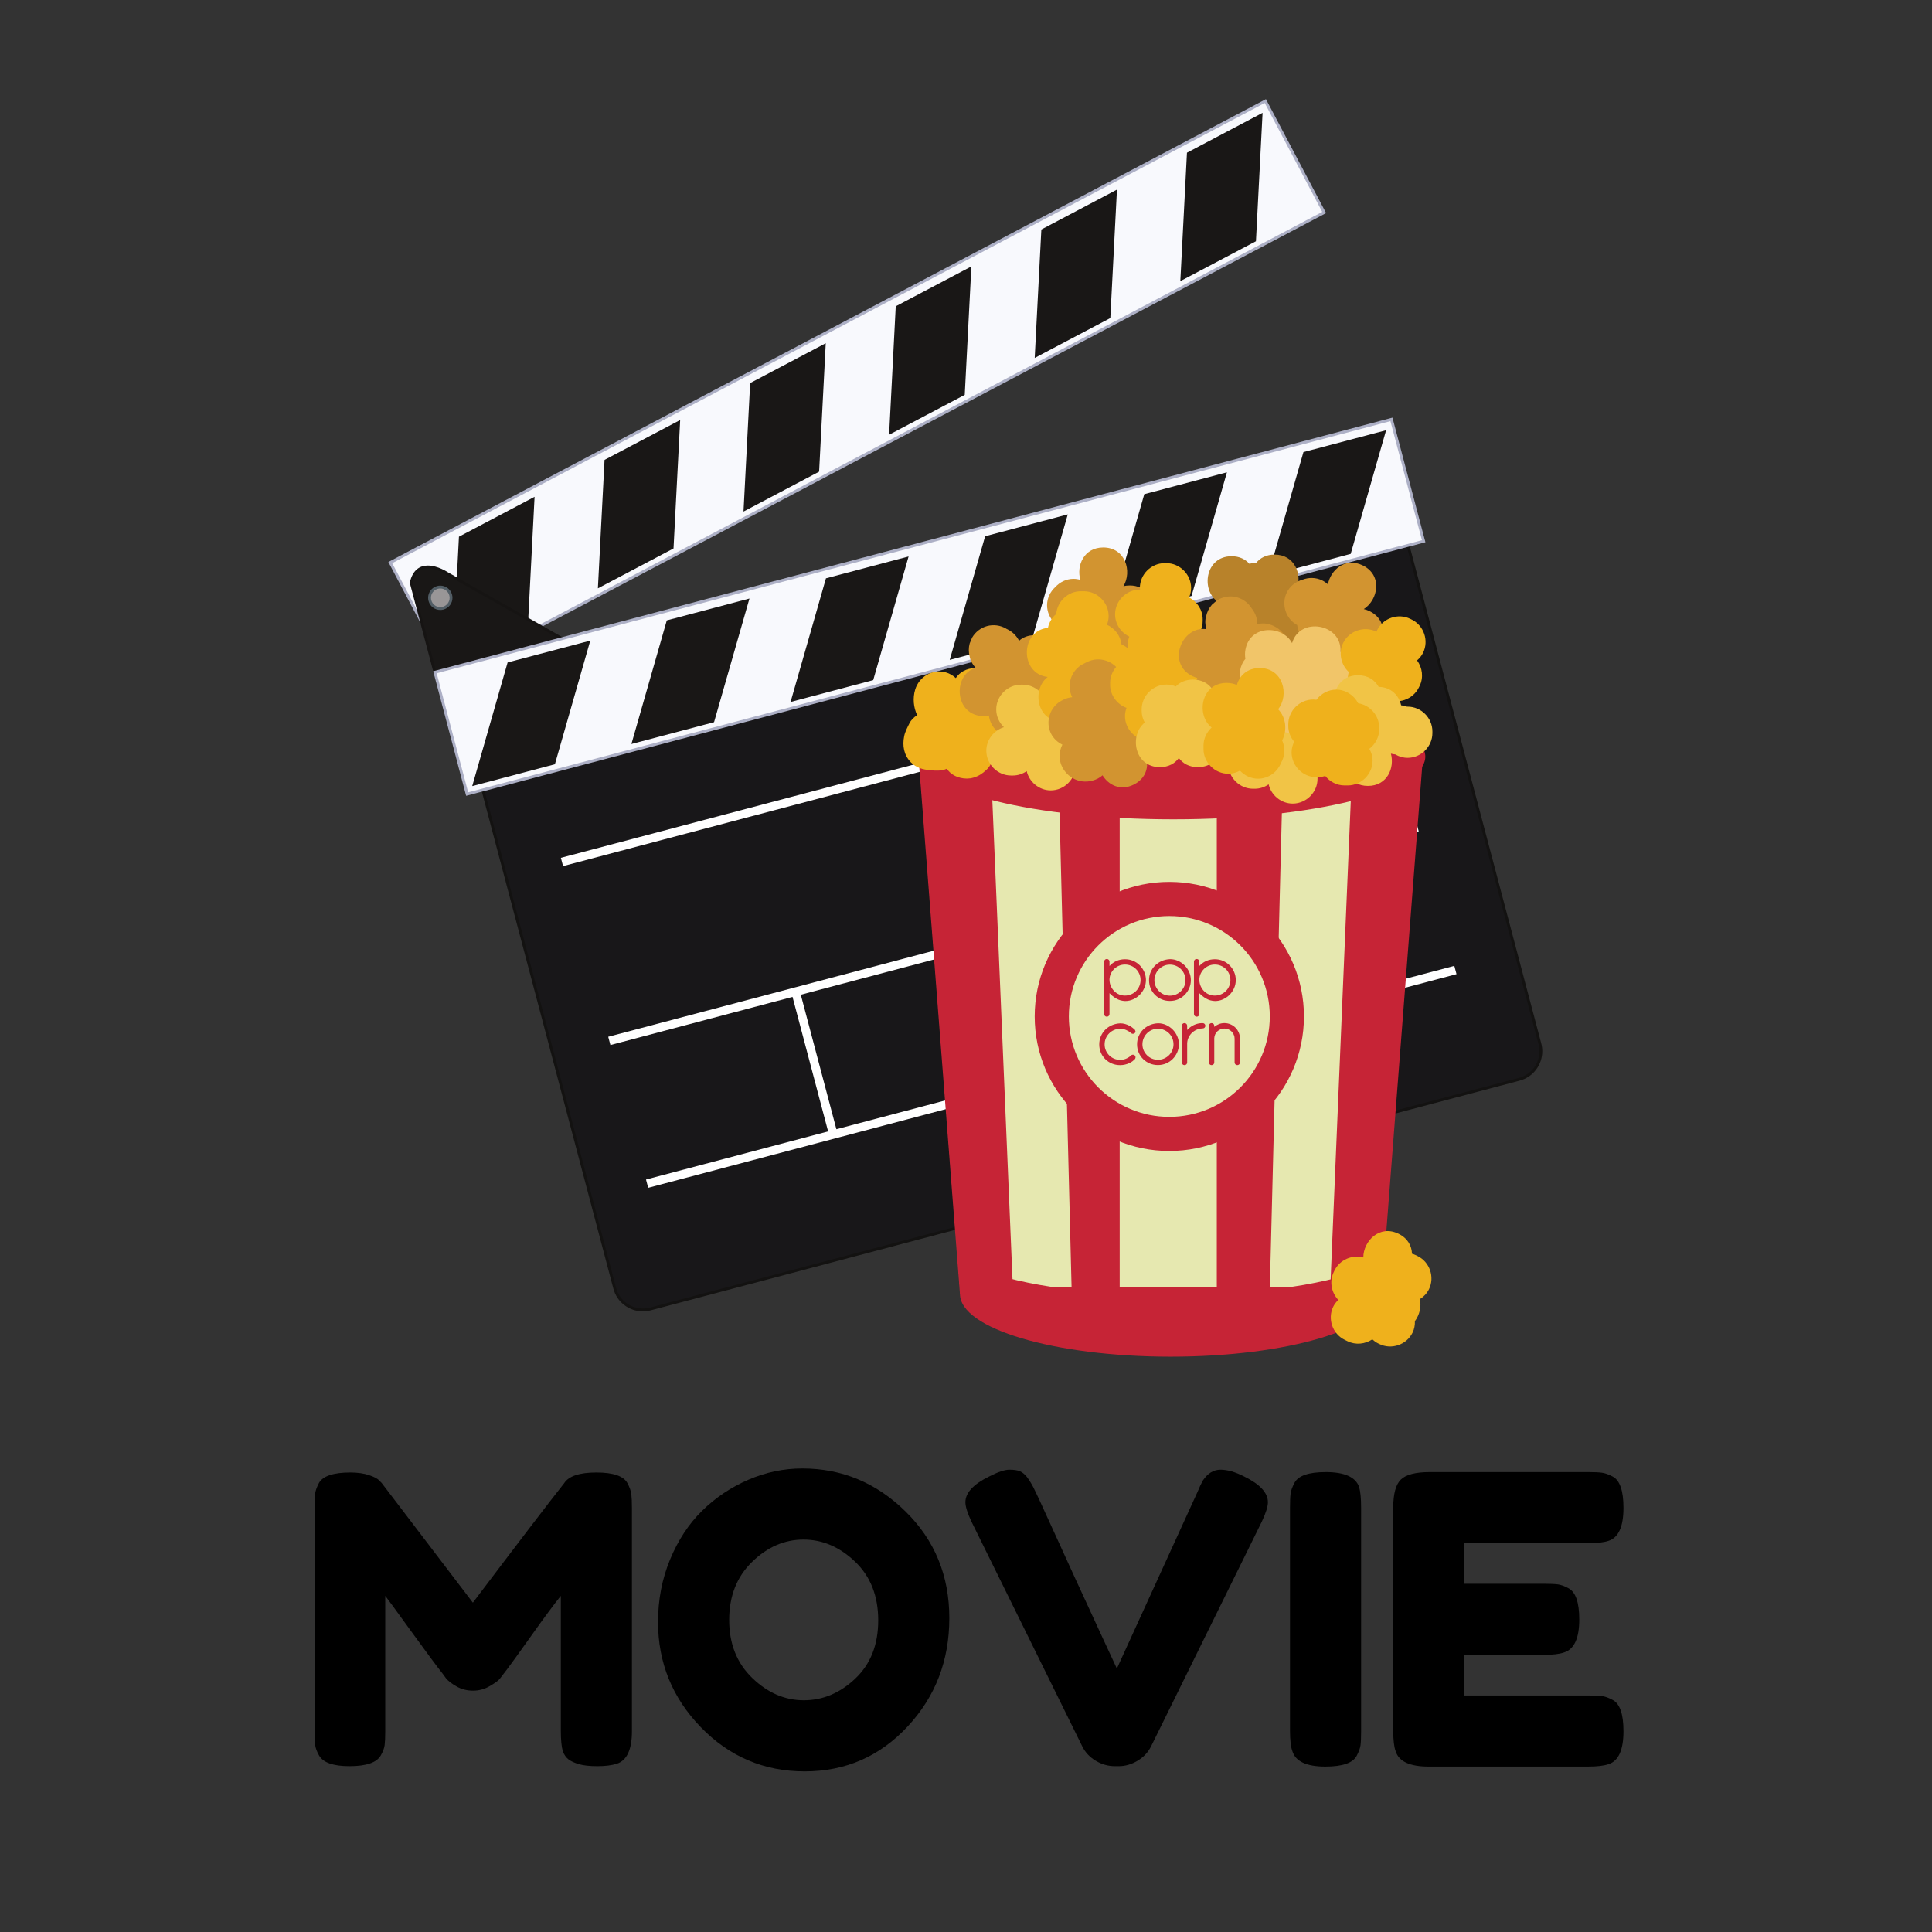 <svg xmlns="http://www.w3.org/2000/svg" xmlns:xlink="http://www.w3.org/1999/xlink" width="1080" viewBox="0 0 810 810" height="1080" preserveAspectRatio="xMidYMid meet"><rect x="0" y="0" width="810" height="810" fill="#333333" stroke="none"/><defs><g></g><clipPath id="ae9a616ab7"><path d="M 162.156 41.621 L 556 41.621 L 556 284 L 162.156 284 Z M 162.156 41.621 " clip-rule="nonzero"></path></clipPath><clipPath id="83da12c9c3"><path d="M 402 516 L 580 516 L 580 568.871 L 402 568.871 Z M 402 516 " clip-rule="nonzero"></path></clipPath></defs><path fill="#f8f9fd" d="M 555.164 89.094 L 188.305 282.59 L 163.633 235.871 L 530.5 42.367 L 555.164 89.094 " fill-opacity="1" fill-rule="nonzero"></path><g clip-path="url(#ae9a616ab7)"><path fill="#adb0c6" d="M 555.164 89.094 L 554.887 88.559 L 188.551 281.777 L 164.434 236.121 L 530.246 43.176 L 554.637 89.367 L 555.164 89.094 L 554.887 88.559 L 555.164 89.094 L 555.691 88.812 L 530.75 41.562 L 162.82 235.617 L 188.051 283.391 L 555.973 89.34 L 555.691 88.812 L 555.164 89.094 " fill-opacity="1" fill-rule="nonzero"></path></g><path fill="#191716" d="M 221.34 262.137 L 189.629 278.859 L 192.414 225.008 L 224.121 208.285 L 221.34 262.137 " fill-opacity="1" fill-rule="nonzero"></path><path fill="#191716" d="M 282.375 229.941 L 250.668 246.664 L 253.457 192.812 L 285.168 176.09 L 282.375 229.941 " fill-opacity="1" fill-rule="nonzero"></path><path fill="#191716" d="M 343.418 197.746 L 311.715 214.469 L 314.504 160.609 L 346.199 143.895 L 343.418 197.746 " fill-opacity="1" fill-rule="nonzero"></path><path fill="#191716" d="M 404.473 165.547 L 372.762 182.27 L 375.543 128.414 L 407.254 111.699 L 404.473 165.547 " fill-opacity="1" fill-rule="nonzero"></path><path fill="#191716" d="M 465.508 133.348 L 433.801 150.07 L 436.59 96.219 L 468.289 79.496 L 465.508 133.348 " fill-opacity="1" fill-rule="nonzero"></path><path fill="#191716" d="M 526.559 101.152 L 494.855 117.871 L 497.637 64.023 L 529.34 47.301 L 526.559 101.152 " fill-opacity="1" fill-rule="nonzero"></path><path fill="#191716" d="M 172.418 244.32 L 192.469 320.09 C 192.469 320.09 195.367 325.812 200.875 325.16 L 279.73 304.324 C 279.73 304.324 284.586 298.172 276.113 290.68 L 187.355 240.371 C 187.355 240.371 175.137 232.254 172.418 244.32 " fill-opacity="1" fill-rule="nonzero"></path><path fill="#161413" d="M 172.418 244.32 L 171.84 244.473 L 191.906 320.305 L 191.934 320.363 C 191.953 320.398 192.625 321.727 193.957 323.07 C 195.289 324.418 197.32 325.805 200.008 325.812 C 200.309 325.812 200.621 325.793 200.941 325.754 L 200.98 325.746 L 280.074 304.852 L 280.199 304.695 C 280.238 304.637 281.707 302.77 281.707 299.789 C 281.715 297.191 280.551 293.801 276.512 290.238 L 276.461 290.191 L 187.648 239.852 L 187.355 240.371 L 187.688 239.871 C 187.641 239.852 183.59 237.121 179.391 237.102 C 177.832 237.098 176.219 237.5 174.855 238.621 C 173.5 239.734 172.426 241.527 171.832 244.191 L 171.801 244.328 L 171.84 244.473 L 172.418 244.32 L 173 244.453 C 173.559 241.965 174.512 240.449 175.617 239.543 C 176.727 238.633 178.02 238.301 179.391 238.293 C 181.227 238.293 183.152 238.934 184.605 239.578 C 185.336 239.902 185.941 240.227 186.371 240.469 C 186.578 240.59 186.75 240.688 186.859 240.762 L 187.023 240.863 L 187.047 240.879 L 275.82 291.203 L 276.113 290.68 L 275.715 291.129 C 279.566 294.543 280.512 297.551 280.516 299.789 C 280.516 301.078 280.191 302.133 279.871 302.859 C 279.711 303.219 279.555 303.504 279.438 303.688 L 279.301 303.895 L 279.266 303.941 L 279.262 303.953 L 279.73 304.324 L 279.574 303.746 L 200.719 324.582 L 200.875 325.16 L 200.805 324.57 C 200.531 324.602 200.262 324.613 200.008 324.613 C 197.754 324.613 196.016 323.449 194.812 322.234 C 194.211 321.629 193.758 321.016 193.449 320.559 C 193.301 320.332 193.184 320.145 193.113 320.012 L 193.027 319.871 L 193 319.824 L 192.469 320.09 L 193.047 319.941 L 172.992 244.164 L 172.418 244.32 L 173 244.453 L 172.418 244.32 " fill-opacity="1" fill-rule="nonzero"></path><path fill="#999697" d="M 271.762 295.688 C 272.395 298.09 270.957 300.562 268.559 301.199 C 266.145 301.832 263.668 300.395 263.035 297.992 C 262.402 295.582 263.836 293.117 266.246 292.477 C 268.648 291.84 271.117 293.277 271.762 295.688 " fill-opacity="1" fill-rule="nonzero"></path><path fill="#515d65" d="M 271.762 295.688 L 271.184 295.844 C 271.27 296.168 271.309 296.508 271.309 296.832 C 271.309 298.562 270.148 300.16 268.402 300.621 C 268.07 300.707 267.73 300.75 267.398 300.75 C 265.66 300.75 264.07 299.586 263.617 297.836 C 263.523 297.496 263.484 297.164 263.484 296.832 C 263.484 295.109 264.637 293.52 266.398 293.059 C 266.734 292.965 267.066 292.926 267.398 292.926 C 269.125 292.926 270.715 294.086 271.184 295.844 L 271.762 295.688 L 272.336 295.539 C 271.73 293.238 269.66 291.73 267.398 291.73 C 266.969 291.73 266.527 291.789 266.09 291.906 C 263.797 292.512 262.285 294.574 262.285 296.832 C 262.285 297.27 262.344 297.707 262.461 298.141 C 263.062 300.434 265.125 301.949 267.398 301.949 C 267.828 301.949 268.273 301.891 268.707 301.773 C 270.996 301.168 272.504 299.098 272.504 296.832 C 272.504 296.41 272.453 295.973 272.336 295.539 L 271.762 295.688 " fill-opacity="1" fill-rule="nonzero"></path><path fill="#999697" d="M 205.793 313.121 C 206.43 315.527 205.004 317.988 202.594 318.633 C 200.184 319.27 197.715 317.832 197.078 315.422 C 196.441 313.016 197.887 310.555 200.281 309.918 C 202.691 309.277 205.16 310.711 205.793 313.121 " fill-opacity="1" fill-rule="nonzero"></path><path fill="#515d65" d="M 205.793 313.121 L 205.219 313.277 C 205.305 313.609 205.352 313.945 205.352 314.277 C 205.352 316.004 204.191 317.586 202.438 318.055 C 202.105 318.145 201.77 318.184 201.434 318.184 C 199.703 318.184 198.121 317.023 197.656 315.266 C 197.566 314.934 197.527 314.602 197.527 314.277 C 197.527 312.547 198.688 310.953 200.438 310.496 C 200.777 310.406 201.109 310.367 201.441 310.367 C 203.168 310.367 204.75 311.52 205.219 313.277 L 205.793 313.121 L 206.371 312.965 C 205.766 310.68 203.703 309.168 201.441 309.168 C 201.004 309.168 200.57 309.219 200.133 309.336 C 197.848 309.941 196.328 312.012 196.328 314.277 C 196.328 314.707 196.387 315.145 196.5 315.578 C 197.105 317.863 199.168 319.383 201.434 319.383 C 201.871 319.383 202.309 319.324 202.746 319.211 C 205.031 318.602 206.543 316.535 206.543 314.277 C 206.543 313.848 206.488 313.406 206.371 312.965 L 205.793 313.121 " fill-opacity="1" fill-rule="nonzero"></path><path fill="#999697" d="M 188.957 249.477 C 189.594 251.879 188.16 254.348 185.754 254.984 C 183.336 255.617 180.875 254.184 180.242 251.773 C 179.605 249.371 181.043 246.906 183.445 246.27 C 185.852 245.629 188.324 247.07 188.957 249.477 " fill-opacity="1" fill-rule="nonzero"></path><path fill="#515d65" d="M 188.957 249.477 L 188.375 249.625 C 188.461 249.965 188.508 250.297 188.508 250.629 C 188.508 252.355 187.348 253.941 185.598 254.406 C 185.258 254.488 184.926 254.535 184.594 254.535 C 182.859 254.535 181.277 253.375 180.82 251.625 C 180.73 251.285 180.684 250.949 180.684 250.617 C 180.684 248.891 181.844 247.309 183.598 246.848 C 183.934 246.758 184.266 246.719 184.598 246.719 C 186.332 246.719 187.914 247.875 188.375 249.625 L 188.957 249.477 L 189.531 249.32 C 188.93 247.031 186.867 245.52 184.598 245.52 C 184.168 245.52 183.727 245.578 183.289 245.688 C 181.004 246.293 179.492 248.359 179.492 250.617 C 179.492 251.051 179.547 251.496 179.664 251.93 C 180.262 254.215 182.324 255.734 184.594 255.727 C 185.023 255.727 185.465 255.676 185.902 255.562 C 188.188 254.953 189.707 252.887 189.699 250.629 C 189.699 250.199 189.648 249.758 189.531 249.32 L 188.957 249.477 " fill-opacity="1" fill-rule="nonzero"></path><path fill="#181719" d="M 645.605 437.625 C 647.32 444.121 643.445 450.781 636.945 452.5 L 272.637 548.797 C 266.129 550.516 259.461 546.637 257.742 540.141 L 196.57 308.98 C 194.852 302.484 198.727 295.816 205.234 294.098 L 569.539 197.801 C 576.039 196.082 582.715 199.953 584.434 206.457 L 645.605 437.625 " fill-opacity="1" fill-rule="nonzero"></path><path fill="#131211" d="M 645.605 437.625 L 645.027 437.773 C 645.285 438.762 645.41 439.758 645.41 440.734 C 645.41 445.859 641.977 450.551 636.793 451.918 L 272.484 548.219 C 271.488 548.48 270.492 548.602 269.512 548.602 C 264.383 548.602 259.688 545.172 258.32 539.992 L 197.148 308.824 C 196.883 307.832 196.758 306.836 196.758 305.855 C 196.758 300.738 200.184 296.047 205.383 294.672 L 569.691 198.379 C 570.688 198.113 571.684 197.988 572.66 197.988 C 577.785 197.988 582.48 201.418 583.855 206.605 L 645.027 437.773 L 645.605 437.625 L 646.184 437.469 L 585.016 206.301 C 583.492 200.578 578.32 196.789 572.66 196.789 C 571.578 196.789 570.477 196.934 569.383 197.219 L 205.078 293.52 C 199.344 295.035 195.562 300.203 195.562 305.855 C 195.562 306.934 195.703 308.035 195.992 309.129 L 257.16 540.289 C 258.68 546.012 263.852 549.801 269.512 549.801 C 270.598 549.801 271.691 549.664 272.785 549.371 L 637.094 453.07 C 642.816 451.562 646.609 446.391 646.609 440.734 C 646.609 439.656 646.473 438.562 646.184 437.469 L 645.605 437.625 " fill-opacity="1" fill-rule="nonzero"></path><path fill="#f8f9fd" d="M 596.883 226.91 L 195.855 332.914 L 182.34 281.84 L 583.375 175.836 L 596.883 226.91 " fill-opacity="1" fill-rule="nonzero"></path><path fill="#adb0c6" d="M 596.883 226.91 L 596.73 226.328 L 196.277 332.18 L 183.074 282.266 L 582.945 176.566 L 596.309 227.059 L 596.883 226.91 L 596.73 226.328 L 596.883 226.91 L 597.461 226.754 L 583.797 175.102 L 181.609 281.414 L 195.43 333.645 L 597.617 227.332 L 597.461 226.754 L 596.883 226.91 " fill-opacity="1" fill-rule="nonzero"></path><path fill="#191716" d="M 232.641 320.418 L 197.984 329.574 L 212.82 277.734 L 247.477 268.574 L 232.641 320.418 " fill-opacity="1" fill-rule="nonzero"></path><path fill="#191716" d="M 299.371 302.777 L 264.715 311.934 L 279.559 260.094 L 314.215 250.93 L 299.371 302.777 " fill-opacity="1" fill-rule="nonzero"></path><path fill="#191716" d="M 366.098 285.141 L 331.449 294.301 L 346.285 242.461 L 380.934 233.289 L 366.098 285.141 " fill-opacity="1" fill-rule="nonzero"></path><path fill="#191716" d="M 432.832 267.496 L 398.176 276.66 L 413.02 224.82 L 447.668 215.66 L 432.832 267.496 " fill-opacity="1" fill-rule="nonzero"></path><path fill="#191716" d="M 499.559 249.859 L 464.906 259.02 L 479.746 207.18 L 514.395 198.02 L 499.559 249.859 " fill-opacity="1" fill-rule="nonzero"></path><path fill="#191716" d="M 566.285 232.219 L 531.633 241.379 L 546.473 189.539 L 581.133 180.379 L 566.285 232.219 " fill-opacity="1" fill-rule="nonzero"></path><path fill="#ffffff" d="M 236.066 363.117 L 574.957 273.535 L 574.039 270.066 L 235.148 359.648 " fill-opacity="1" fill-rule="nonzero"></path><path fill="#ffffff" d="M 255.918 438.133 L 594.812 348.551 L 593.891 345.086 L 255 434.664 " fill-opacity="1" fill-rule="nonzero"></path><path fill="#ffffff" d="M 271.758 497.992 L 610.648 408.41 L 609.73 404.941 L 270.84 494.523 " fill-opacity="1" fill-rule="nonzero"></path><path fill="#ffffff" d="M 331.812 416.215 L 347.648 476.074 L 351.117 475.156 L 335.277 415.297 " fill-opacity="1" fill-rule="nonzero"></path><path fill="#ffffff" d="M 507.703 369.719 L 523.543 429.578 L 527.008 428.668 L 511.176 368.801 " fill-opacity="1" fill-rule="nonzero"></path><g clip-path="url(#83da12c9c3)"><path fill="#c62436" d="M 579.18 542.512 C 579.18 527.996 539.617 516.23 490.828 516.23 C 442.035 516.23 402.48 527.996 402.48 542.512 C 402.48 557.02 442.035 568.789 490.828 568.789 C 539.617 568.789 579.18 557.02 579.18 542.512 " fill-opacity="1" fill-rule="nonzero"></path></g><path fill="#e6e8b0" d="M 595.324 317.227 L 385.316 317.227 L 402.48 539.527 L 578.164 539.527 L 595.324 317.227 " fill-opacity="1" fill-rule="nonzero"></path><path fill="#c62436" d="M 469.434 320.402 L 443.707 320.402 L 449.34 542.707 L 469.434 542.707 L 469.434 320.402 " fill-opacity="1" fill-rule="nonzero"></path><path fill="#c62436" d="M 510.148 320.402 L 537.945 320.402 L 532.316 542.707 L 510.148 542.707 L 510.148 320.402 " fill-opacity="1" fill-rule="nonzero"></path><path fill="#c62436" d="M 415.402 320.402 L 385.316 320.402 L 402.48 542.707 L 424.762 542.707 L 415.402 320.402 " fill-opacity="1" fill-rule="nonzero"></path><path fill="#c62436" d="M 566.969 320.402 L 596.34 320.402 L 579.18 542.707 L 557.609 542.707 L 566.969 320.402 " fill-opacity="1" fill-rule="nonzero"></path><path fill="#c62436" d="M 546.688 426.141 C 546.688 394.996 521.414 369.738 490.238 369.738 C 459.07 369.738 433.801 394.996 433.801 426.141 C 433.801 457.297 459.07 482.551 490.238 482.551 C 521.414 482.551 546.688 457.297 546.688 426.141 " fill-opacity="1" fill-rule="nonzero"></path><path fill="#e6e8b0" d="M 532.363 426.141 C 532.363 402.891 513.5 384.047 490.238 384.047 C 466.98 384.047 448.117 402.891 448.117 426.141 C 448.117 449.395 466.98 468.246 490.238 468.246 C 513.5 468.246 532.363 449.395 532.363 426.141 " fill-opacity="1" fill-rule="nonzero"></path><path fill="#c62436" d="M 579.18 529.848 C 561.438 536.312 539.617 542.707 490.828 542.707 C 442.035 542.707 422.398 536.312 402.48 529.848 C 402.48 531.918 401.008 542.496 405.039 544.312 C 418.027 550.18 453.574 550.641 490.828 550.641 C 525.68 550.641 559.707 550.906 574.086 545.641 C 579.836 543.531 579.18 532.355 579.18 529.848 " fill-opacity="1" fill-rule="nonzero"></path><path fill="#efb11c" d="M 593.203 553.906 C 595.129 551.285 596.016 547.836 595.254 544.699 C 596.848 543.707 598.219 542.309 599.098 540.523 C 601.605 535.449 599.449 529.121 594.367 526.621 L 593.578 526.23 C 593.051 525.969 592.523 525.793 591.984 525.637 C 591.875 522.371 590.238 519.176 586.402 517.285 C 578.359 513.32 571.59 520.348 571.578 527.199 C 566.91 525.945 561.73 528.137 559.523 532.609 L 559.215 533.227 C 557.25 537.211 558.176 541.918 561.086 544.992 C 560.254 545.789 559.523 546.703 558.988 547.789 C 556.48 552.867 558.629 559.195 563.711 561.699 L 564.953 562.312 C 568.379 563.996 572.34 563.535 575.348 561.531 C 576.039 562.16 576.789 562.734 577.668 563.172 L 578.285 563.477 C 583.367 565.977 589.699 563.836 592.207 558.75 C 592.973 557.207 593.254 555.543 593.203 553.906 " fill-opacity="1" fill-rule="nonzero"></path><path fill="#c62436" d="M 465.16 410.871 C 465.188 411.816 465.383 412.688 465.742 413.48 C 466.105 414.281 466.582 414.973 467.156 415.551 C 467.742 416.129 468.418 416.586 469.188 416.91 C 469.961 417.238 470.789 417.398 471.66 417.398 C 472.555 417.398 473.402 417.23 474.203 416.891 C 474.996 416.555 475.695 416.086 476.285 415.492 C 476.879 414.898 477.34 414.211 477.68 413.41 C 478.02 412.609 478.188 411.762 478.188 410.871 C 478.188 409.98 478.02 409.141 477.68 408.352 C 477.34 407.562 476.879 406.875 476.285 406.281 C 475.695 405.688 474.996 405.227 474.203 404.891 C 473.402 404.551 472.555 404.383 471.66 404.383 C 470.789 404.383 469.961 404.543 469.188 404.871 C 468.418 405.195 467.742 405.637 467.156 406.191 C 466.582 406.75 466.105 407.406 465.742 408.168 C 465.383 408.93 465.188 409.746 465.16 410.617 Z M 462.914 403.184 C 462.914 402.871 463.027 402.605 463.242 402.383 C 463.457 402.168 463.723 402.059 464.035 402.059 C 464.355 402.059 464.621 402.168 464.836 402.383 C 465.059 402.605 465.16 402.871 465.16 403.184 L 465.16 405 C 465.965 404.102 466.922 403.406 468.027 402.91 C 469.141 402.414 470.352 402.168 471.66 402.168 C 472.895 402.168 474.039 402.395 475.105 402.859 C 476.168 403.312 477.094 403.945 477.883 404.738 C 478.668 405.539 479.289 406.465 479.75 407.52 C 480.207 408.566 480.441 409.688 480.441 410.871 C 480.441 412.082 480.207 413.215 479.73 414.281 C 479.258 415.344 478.625 416.273 477.828 417.074 C 477.027 417.867 476.105 418.508 475.047 418.977 C 474 419.449 472.895 419.684 471.734 419.684 C 470.371 419.641 469.141 419.293 468.027 418.648 C 466.922 418.012 465.965 417.258 465.16 416.383 L 465.16 425.125 C 465.16 425.438 465.059 425.707 464.836 425.922 C 464.621 426.137 464.355 426.246 464.035 426.246 C 463.723 426.246 463.457 426.137 463.242 425.922 C 463.027 425.707 462.914 425.438 462.914 425.125 L 462.914 403.184 " fill-opacity="1" fill-rule="nonzero"></path><path fill="#c62436" d="M 483.996 410.941 C 483.996 411.84 484.168 412.68 484.504 413.461 C 484.844 414.25 485.309 414.938 485.898 415.531 C 486.492 416.125 487.184 416.594 487.969 416.93 C 488.754 417.262 489.594 417.438 490.492 417.438 C 491.383 417.438 492.23 417.262 493.031 416.93 C 493.824 416.594 494.523 416.125 495.117 415.531 C 495.707 414.938 496.176 414.25 496.516 413.461 C 496.855 412.68 497.016 411.84 497.016 410.941 C 497.016 410.051 496.855 409.203 496.516 408.402 C 496.176 407.609 495.707 406.914 495.117 406.32 C 494.523 405.727 493.824 405.266 493.031 404.922 C 492.23 404.582 491.383 404.414 490.492 404.414 C 489.594 404.414 488.754 404.582 487.969 404.922 C 487.184 405.266 486.492 405.727 485.898 406.32 C 485.309 406.914 484.844 407.609 484.504 408.402 C 484.168 409.203 483.996 410.051 483.996 410.941 Z M 490.562 402.129 C 491.723 402.129 492.828 402.371 493.883 402.84 C 494.934 403.309 495.859 403.945 496.66 404.738 C 497.453 405.539 498.094 406.469 498.562 407.531 C 499.035 408.598 499.27 409.738 499.27 410.941 C 499.27 412.129 499.043 413.246 498.582 414.301 C 498.125 415.348 497.5 416.273 496.711 417.074 C 495.922 417.867 495.004 418.5 493.938 418.961 C 492.867 419.418 491.723 419.645 490.492 419.645 C 489.281 419.645 488.145 419.43 487.098 418.996 C 486.043 418.559 485.117 417.953 484.324 417.18 C 483.523 416.41 482.898 415.492 482.434 414.426 C 481.973 413.363 481.742 412.199 481.742 410.941 C 481.742 409.738 481.965 408.605 482.414 407.551 C 482.863 406.504 483.477 405.586 484.266 404.797 C 485.051 404.012 485.984 403.387 487.059 402.91 C 488.133 402.441 489.305 402.18 490.562 402.129 " fill-opacity="1" fill-rule="nonzero"></path><path fill="#c62436" d="M 502.828 410.871 C 502.852 411.816 503.043 412.688 503.406 413.48 C 503.77 414.281 504.238 414.973 504.82 415.551 C 505.406 416.129 506.078 416.586 506.852 416.91 C 507.625 417.238 508.453 417.398 509.32 417.398 C 510.219 417.398 511.059 417.23 511.859 416.891 C 512.66 416.555 513.352 416.086 513.949 415.492 C 514.539 414.898 515.008 414.211 515.344 413.41 C 515.684 412.609 515.852 411.762 515.852 410.871 C 515.852 409.98 515.684 409.141 515.344 408.352 C 515.008 407.562 514.539 406.875 513.949 406.281 C 513.352 405.688 512.66 405.227 511.859 404.891 C 511.059 404.551 510.219 404.383 509.32 404.383 C 508.453 404.383 507.625 404.543 506.852 404.871 C 506.078 405.195 505.406 405.637 504.82 406.191 C 504.238 406.75 503.77 407.406 503.406 408.168 C 503.043 408.93 502.852 409.746 502.828 410.617 Z M 500.574 403.184 C 500.574 402.871 500.684 402.605 500.906 402.383 C 501.121 402.168 501.387 402.059 501.699 402.059 C 502.02 402.059 502.281 402.168 502.5 402.383 C 502.715 402.605 502.828 402.871 502.828 403.184 L 502.828 405 C 503.621 404.102 504.578 403.406 505.691 402.91 C 506.805 402.414 508.012 402.168 509.32 402.168 C 510.559 402.168 511.703 402.395 512.773 402.859 C 513.832 403.312 514.758 403.945 515.547 404.738 C 516.328 405.539 516.953 406.465 517.418 407.52 C 517.871 408.566 518.102 409.688 518.102 410.871 C 518.102 412.082 517.867 413.215 517.398 414.281 C 516.922 415.344 516.289 416.273 515.488 417.074 C 514.695 417.867 513.762 418.508 512.715 418.977 C 511.664 419.449 510.559 419.684 509.391 419.684 C 508.039 419.641 506.805 419.293 505.691 418.648 C 504.578 418.012 503.621 417.258 502.828 416.383 L 502.828 425.125 C 502.828 425.438 502.715 425.707 502.5 425.922 C 502.281 426.137 502.02 426.246 501.699 426.246 C 501.387 426.246 501.121 426.137 500.906 425.922 C 500.684 425.707 500.574 425.438 500.574 425.125 L 500.574 403.184 " fill-opacity="1" fill-rule="nonzero"></path><path fill="#c62436" d="M 474.184 433.102 C 473.578 432.574 472.887 432.145 472.109 431.812 C 471.336 431.484 470.504 431.324 469.609 431.324 C 468.711 431.324 467.871 431.492 467.082 431.832 C 466.301 432.168 465.609 432.637 465.02 433.23 C 464.426 433.824 463.957 434.52 463.617 435.312 C 463.281 436.113 463.117 436.961 463.117 437.852 C 463.117 438.75 463.281 439.59 463.617 440.371 C 463.957 441.16 464.426 441.848 465.02 442.441 C 465.609 443.035 466.301 443.496 467.082 443.836 C 467.871 444.172 468.711 444.344 469.609 444.344 C 470.504 444.344 471.336 444.18 472.109 443.855 C 472.887 443.527 473.578 443.074 474.184 442.492 C 474.398 442.277 474.664 442.168 474.977 442.168 C 475.289 442.168 475.559 442.277 475.777 442.492 C 475.992 442.715 476.098 442.98 476.086 443.312 C 476.07 443.641 475.934 443.934 475.668 444.199 C 475.453 444.414 475.152 444.66 474.781 444.941 C 474.402 445.223 473.953 445.48 473.441 445.723 C 472.914 445.965 472.34 446.164 471.695 446.32 C 471.051 446.477 470.359 446.555 469.609 446.555 C 468.398 446.555 467.266 446.34 466.219 445.906 C 465.16 445.469 464.238 444.863 463.441 444.09 C 462.641 443.32 462.008 442.395 461.555 441.336 C 461.09 440.273 460.863 439.109 460.863 437.852 C 460.863 436.641 461.086 435.516 461.535 434.461 C 461.984 433.414 462.602 432.496 463.383 431.707 C 464.172 430.918 465.102 430.289 466.18 429.82 C 467.258 429.352 468.426 429.09 469.684 429.039 C 470.406 429.039 471.074 429.129 471.695 429.312 C 472.312 429.496 472.867 429.707 473.363 429.961 C 473.863 430.215 474.301 430.488 474.691 430.781 C 475.074 431.07 475.387 431.324 475.629 431.543 C 475.777 431.66 475.902 431.891 476.012 432.215 C 476.125 432.539 476.039 432.832 475.777 433.102 C 475.559 433.32 475.289 433.426 474.977 433.426 C 474.664 433.426 474.398 433.32 474.184 433.102 " fill-opacity="1" fill-rule="nonzero"></path><path fill="#c62436" d="M 478.969 437.812 C 478.969 438.711 479.141 439.551 479.477 440.34 C 479.816 441.121 480.285 441.809 480.879 442.402 C 481.469 442.996 482.156 443.465 482.941 443.801 C 483.73 444.141 484.57 444.309 485.469 444.309 C 486.363 444.309 487.207 444.141 488.004 443.801 C 488.805 443.465 489.5 442.996 490.094 442.402 C 490.688 441.809 491.148 441.121 491.488 440.34 C 491.828 439.551 491.996 438.711 491.996 437.812 C 491.996 436.922 491.828 436.074 491.488 435.281 C 491.148 434.48 490.688 433.785 490.094 433.191 C 489.5 432.598 488.805 432.137 488.004 431.797 C 487.207 431.461 486.363 431.289 485.469 431.289 C 484.57 431.289 483.73 431.461 482.941 431.797 C 482.156 432.137 481.469 432.598 480.879 433.191 C 480.285 433.785 479.816 434.48 479.477 435.281 C 479.141 436.074 478.969 436.922 478.969 437.812 Z M 485.543 429.008 C 486.699 429.008 487.809 429.242 488.863 429.707 C 489.91 430.184 490.836 430.816 491.637 431.617 C 492.434 432.41 493.07 433.34 493.539 434.41 C 494.016 435.469 494.25 436.609 494.25 437.812 C 494.25 438.996 494.02 440.117 493.559 441.172 C 493.098 442.219 492.477 443.145 491.691 443.945 C 490.902 444.746 489.977 445.371 488.914 445.832 C 487.848 446.289 486.699 446.523 485.469 446.523 C 484.258 446.523 483.125 446.301 482.078 445.867 C 481.02 445.43 480.098 444.832 479.301 444.055 C 478.5 443.281 477.867 442.363 477.414 441.297 C 476.949 440.234 476.723 439.074 476.723 437.812 C 476.723 436.609 476.945 435.477 477.395 434.43 C 477.844 433.375 478.453 432.457 479.242 431.668 C 480.031 430.887 480.961 430.254 482.039 429.781 C 483.113 429.312 484.285 429.051 485.543 429.008 " fill-opacity="1" fill-rule="nonzero"></path><path fill="#c62436" d="M 495.48 430.055 C 495.48 429.742 495.59 429.477 495.805 429.262 C 496.027 429.039 496.293 428.93 496.605 428.93 C 496.918 428.93 497.188 429.039 497.402 429.262 C 497.621 429.477 497.727 429.742 497.727 430.055 L 497.727 431.832 C 498.504 430.965 499.434 430.27 500.52 429.746 C 501.609 429.227 502.793 428.953 504.082 428.93 C 504.469 428.93 504.773 429.039 505.008 429.262 C 505.238 429.477 505.355 429.742 505.355 430.055 C 505.355 430.367 505.238 430.633 505.008 430.855 C 504.773 431.07 504.469 431.18 504.082 431.18 C 503.211 431.207 502.398 431.387 501.648 431.727 C 500.898 432.066 500.242 432.508 499.668 433.066 C 499.102 433.621 498.645 434.273 498.293 435.02 C 497.941 435.777 497.754 436.57 497.727 437.418 L 497.727 445.43 C 497.727 445.75 497.621 446.008 497.402 446.23 C 497.188 446.445 496.918 446.555 496.605 446.555 C 496.293 446.555 496.027 446.445 495.805 446.23 C 495.59 446.008 495.48 445.75 495.48 445.43 L 495.48 430.055 " fill-opacity="1" fill-rule="nonzero"></path><path fill="#c62436" d="M 518.738 446.555 C 518.426 446.555 518.16 446.445 517.945 446.23 C 517.723 446.008 517.613 445.75 517.613 445.43 L 517.613 435.457 C 517.613 434.879 517.5 434.332 517.266 433.809 C 517.039 433.289 516.73 432.832 516.34 432.449 C 515.957 432.066 515.5 431.758 514.988 431.543 C 514.465 431.324 513.91 431.211 513.332 431.211 C 512.754 431.211 512.211 431.324 511.699 431.543 C 511.191 431.758 510.746 432.051 510.355 432.41 C 509.973 432.773 509.664 433.203 509.449 433.699 C 509.234 434.195 509.113 434.723 509.086 435.281 L 509.086 445.43 C 509.086 445.75 508.977 446.008 508.762 446.23 C 508.547 446.445 508.277 446.555 507.965 446.555 C 507.645 446.555 507.379 446.445 507.164 446.23 C 506.949 446.008 506.84 445.75 506.84 445.43 L 506.84 430.055 C 506.84 429.742 506.949 429.477 507.164 429.262 C 507.379 429.039 507.645 428.93 507.965 428.93 C 508.277 428.93 508.547 429.039 508.762 429.262 C 508.977 429.477 509.086 429.742 509.086 430.055 L 509.086 430.527 C 509.645 430.039 510.285 429.656 511.008 429.363 C 511.738 429.078 512.512 428.93 513.332 428.93 C 514.23 428.93 515.078 429.105 515.871 429.441 C 516.672 429.781 517.371 430.242 517.957 430.836 C 518.555 431.426 519.02 432.125 519.355 432.918 C 519.695 433.719 519.863 434.566 519.863 435.457 L 519.863 445.43 C 519.863 445.75 519.754 446.008 519.539 446.23 C 519.316 446.445 519.051 446.555 518.738 446.555 " fill-opacity="1" fill-rule="nonzero"></path><path fill="#c62436" d="M 597.57 317.227 C 597.57 302.719 550.289 290.949 491.957 290.949 C 433.617 290.949 386.336 302.719 386.336 317.227 C 386.336 331.742 433.617 343.504 491.957 343.504 C 550.289 343.504 597.57 331.742 597.57 317.227 " fill-opacity="1" fill-rule="nonzero"></path><path fill="#b8822a" d="M 544.98 257.934 C 545.703 256.52 546.145 254.957 546.145 253.293 C 546.145 250.836 545.227 248.59 543.762 246.816 C 545.922 240.715 542.797 232.512 534.371 232.512 C 530.898 232.512 528.332 233.914 526.656 235.984 C 525.617 235.988 524.672 236.125 523.793 236.367 C 522.125 234.465 519.648 233.203 516.355 233.203 C 505.297 233.203 503.359 247.344 510.559 252.289 C 507.836 256.312 508.234 261.941 511.77 265.484 C 512.012 265.719 512.238 265.945 512.465 266.172 C 516.336 270.039 522.699 270.137 526.742 266.523 C 527.746 270.613 530.984 274.062 536.445 274.062 C 545.762 274.062 548.594 264.059 544.98 257.934 " fill-opacity="1" fill-rule="nonzero"></path><path fill="#d29430" d="M 473.629 245.453 C 472.684 245.453 471.812 245.57 470.996 245.762 C 474.715 239.648 471.902 229.527 462.543 229.527 C 454.434 229.527 451.242 237.109 452.93 243.109 C 452.02 242.836 451.062 242.68 450.066 242.68 C 447.051 242.68 444.348 244.035 442.43 246.133 C 440.336 248.039 438.984 250.738 438.984 253.762 C 438.984 259.254 443.473 263.895 448.938 264.105 C 450.246 266.16 452.258 267.711 454.609 268.465 C 454.383 269.305 454.227 270.172 454.227 271.074 L 454.227 271.766 C 454.227 277.43 458.953 282.152 464.621 282.152 C 470.281 282.152 475.008 277.43 475.008 271.766 L 475.008 271.074 C 475.008 269.316 474.52 267.684 473.727 266.219 C 487.027 266.121 487 245.453 473.629 245.453 " fill-opacity="1" fill-rule="nonzero"></path><path fill="#efb11c" d="M 418.777 292.816 C 419.914 286.977 416.645 280.125 408.949 280.125 C 405.098 280.125 402.355 281.84 400.723 284.289 C 399.531 283.176 398.082 282.328 396.469 281.879 C 390.918 280.359 385.305 283.715 383.684 289.141 C 382.621 292.68 382.973 296.555 384.523 299.832 C 383.145 300.699 381.969 301.852 381.266 303.277 C 380.426 304.977 379.469 306.738 379.086 308.609 C 378.258 312.617 378.938 316.555 381.871 319.59 C 384.082 321.867 386.926 322.699 390 322.902 L 390.449 322.91 C 391.285 323.078 392.137 323.117 392.973 323.059 L 393.012 323.066 C 394.32 323.148 395.676 322.852 396.93 322.316 C 397.184 322.648 397.445 322.973 397.738 323.293 C 400.188 326.02 404.637 327.07 408.094 326.035 C 410.336 325.363 411.82 324.379 413.527 322.793 C 416.594 319.934 417.246 315.402 415.801 311.66 C 424.48 309.547 425.473 297.258 418.777 292.816 " fill-opacity="1" fill-rule="nonzero"></path><path fill="#d29430" d="M 433.887 266.277 C 431.086 266.277 428.871 267.188 427.242 268.629 C 426.148 266.445 424.305 264.695 422.07 263.707 L 421.812 263.539 C 419.414 262.133 416.488 261.754 413.801 262.488 C 411.207 263.207 408.949 264.941 407.594 267.266 C 407.242 268.094 406.895 268.922 406.543 269.746 C 406.051 271.59 406.051 273.43 406.543 275.266 C 406.754 276.797 407.73 278.562 408.973 279.953 C 399.125 283.168 400.266 300.211 412.406 300.211 C 413.188 300.211 413.91 300.113 414.609 299.984 C 415.18 305.113 419.637 309.215 424.887 309.215 C 427.902 309.215 430.609 307.859 432.52 305.758 C 434.617 303.855 435.965 301.148 435.965 298.133 C 435.965 297.141 435.773 296.195 435.508 295.277 C 437.789 292.922 438.719 289.434 438.281 286.156 C 447.082 282.188 445.617 266.277 433.887 266.277 " fill-opacity="1" fill-rule="nonzero"></path><path fill="#f1c446" d="M 450.938 289.625 C 447.109 289.625 443.742 291.812 441.938 294.965 C 440.855 294.27 439.648 293.742 438.355 293.488 C 436.77 289.742 433.031 287.051 428.766 287.051 L 428.07 287.051 C 422.402 287.051 417.676 291.773 417.676 297.438 C 417.676 300.336 418.926 302.977 420.895 304.879 C 416.672 306.199 413.52 310.145 413.52 314.754 C 413.52 320.418 418.25 325.141 423.914 325.141 L 424.613 325.141 C 426.762 325.141 428.766 324.453 430.441 323.301 C 431.523 327.875 435.676 331.371 440.543 331.371 C 446.207 331.371 450.938 326.645 450.938 320.984 L 450.938 320.293 C 450.938 318.457 450.418 316.738 449.551 315.234 C 451.668 314.293 453.395 312.637 454.5 310.605 C 458.445 309.129 461.332 305.316 461.332 300.902 L 461.332 300.016 C 461.332 294.352 456.605 289.625 450.938 289.625 " fill-opacity="1" fill-rule="nonzero"></path><path fill="#f1c446" d="M 552.379 295.168 C 548.547 295.168 545.18 297.355 543.379 300.504 C 542.297 299.809 541.09 299.285 539.793 299.027 C 538.211 295.285 534.473 292.594 530.207 292.594 L 529.512 292.594 C 523.844 292.594 519.117 297.32 519.117 302.984 C 519.117 305.875 520.367 308.516 522.332 310.418 C 518.113 311.746 514.961 315.684 514.961 320.293 C 514.961 325.957 519.684 330.684 525.355 330.684 L 526.051 330.684 C 528.195 330.684 530.207 330 531.883 328.84 C 532.957 333.414 537.113 336.91 541.984 336.91 C 547.648 336.91 552.379 332.191 552.379 326.527 L 552.379 325.832 C 552.379 323.996 551.855 322.277 550.992 320.773 C 553.109 319.832 554.832 318.176 555.941 316.145 C 559.887 314.66 562.773 310.855 562.773 306.441 L 562.773 305.555 C 562.773 299.891 558.043 295.168 552.379 295.168 " fill-opacity="1" fill-rule="nonzero"></path><path fill="#efb11c" d="M 470.211 270.176 C 469.754 266.512 467.371 263.395 464.086 261.93 C 464.551 260.789 464.797 259.555 464.797 258.266 C 464.797 252.602 460.062 247.875 454.402 247.875 L 453.121 247.875 C 447.758 247.875 443.285 252.125 442.82 257.387 C 441.082 258.883 439.82 260.914 439.355 263.219 C 427.609 264.402 427.551 282.559 439.246 283.812 C 432.52 288.996 434.539 302.582 445.395 302.582 C 446.797 302.582 448.031 302.332 449.133 301.93 C 450.566 302.777 452.324 303.277 454.402 303.277 C 462.355 303.277 465.586 295.973 464.105 290.023 C 464.562 290.09 465.02 290.113 465.488 290.113 L 466.184 290.113 C 471.852 290.113 476.578 285.391 476.578 279.734 C 476.578 275.488 473.922 271.777 470.211 270.176 " fill-opacity="1" fill-rule="nonzero"></path><path fill="#d29430" d="M 471.824 294.996 C 470.777 294.309 469.605 293.793 468.34 293.566 C 470.953 290.473 471.66 285.957 469.762 282.16 C 467.219 277.098 460.875 274.988 455.809 277.527 L 454.16 278.352 C 449.094 280.891 446.984 287.23 449.523 292.297 L 449.523 292.301 C 448.301 292.414 447.07 292.746 445.902 293.324 L 445.289 293.637 C 440.223 296.176 438.113 302.516 440.648 307.574 C 441.695 309.668 443.41 311.211 445.402 312.184 C 443.957 315.039 443.773 318.504 445.305 321.512 C 448.148 327.109 454.547 329.238 460.188 326.457 C 460.949 326.078 461.617 325.59 462.238 325.051 C 464.785 329.18 469.785 331.715 475.367 328.926 C 481.945 325.629 482.098 318.562 478.93 313.836 C 487.645 307.859 481.418 293.879 471.824 294.996 " fill-opacity="1" fill-rule="nonzero"></path><path fill="#efb11c" d="M 505.047 290.57 C 505.629 287.367 504.887 283.887 502.809 281.406 C 503.809 279.816 504.422 277.957 504.422 275.969 C 504.422 270.312 499.688 265.586 494.027 265.586 L 493.137 265.586 C 492.562 265.586 492.008 265.664 491.449 265.762 C 489.906 262.875 487.027 260.73 482.746 260.73 C 473.785 260.73 470.82 270.02 473.844 276.172 C 469.098 277.117 465.414 281.367 465.414 286.359 L 465.414 287.051 C 465.414 291.48 468.328 295.305 472.301 296.773 C 471.91 297.855 471.656 299.008 471.656 300.211 C 471.656 305.875 476.383 310.602 482.051 310.602 L 483.438 310.602 C 487.254 310.602 490.609 308.434 492.414 305.309 C 493.312 305.57 494.242 305.75 495.215 305.75 L 495.91 305.75 C 501.578 305.75 506.305 301.023 506.305 295.363 C 506.305 293.637 505.824 292.023 505.047 290.57 " fill-opacity="1" fill-rule="nonzero"></path><path fill="#efb11c" d="M 498.535 250.461 C 499.055 249.23 499.375 247.895 499.375 246.488 C 499.375 240.824 494.645 236.102 488.98 236.102 L 488.281 236.102 C 482.625 236.102 477.895 240.824 477.895 246.488 C 477.895 246.723 477.945 246.953 477.965 247.18 L 477.895 247.18 C 472.227 247.18 467.5 251.906 467.5 257.566 C 467.5 262.23 470.719 266.199 475.004 267.488 C 475.852 271.812 479.121 275.574 484.824 275.574 C 489.047 275.574 491.926 273.508 493.473 270.691 L 493.832 270.73 C 499.5 270.73 504.227 266.004 504.227 260.34 L 504.227 259.645 C 504.227 255.676 501.875 252.203 498.535 250.461 " fill-opacity="1" fill-rule="nonzero"></path><path fill="#d29430" d="M 574.254 256.242 C 573.41 255.824 572.582 255.543 571.766 255.363 C 577.805 251.52 579.758 241.195 571.363 237.059 C 564.094 233.477 557.875 238.867 556.734 245 C 556.031 244.348 555.242 243.781 554.352 243.344 C 551.641 242.012 548.621 242.031 545.98 243.07 C 543.262 243.852 540.844 245.676 539.508 248.383 C 537.078 253.305 539.051 259.461 543.859 262.066 C 544.125 264.488 545.238 266.766 547.02 268.477 C 546.445 269.129 545.922 269.84 545.52 270.652 L 545.215 271.27 C 542.711 276.348 544.855 282.676 549.941 285.18 C 555.023 287.68 561.352 285.539 563.855 280.457 L 564.16 279.836 C 564.941 278.262 565.223 276.582 565.156 274.914 C 577.133 280.703 586.246 262.152 574.254 256.242 " fill-opacity="1" fill-rule="nonzero"></path><path fill="#d29430" d="M 534.156 262.516 C 531.648 261.273 529.258 261.117 527.16 261.688 C 527.141 259.246 526.266 256.859 524.699 254.984 L 524.543 254.719 C 523.004 252.398 520.555 250.766 517.812 250.238 C 515.168 249.73 512.383 250.297 510.133 251.773 C 509.457 252.359 508.773 252.953 508.098 253.539 C 506.84 254.973 506.023 256.625 505.652 258.492 C 505.16 259.965 505.258 261.969 505.758 263.773 C 495.5 262.301 488.992 278.086 499.875 283.457 C 500.578 283.801 501.27 284.035 501.953 284.223 C 500.195 289.082 502.379 294.723 507.086 297.043 C 509.797 298.375 512.816 298.355 515.457 297.32 C 518.18 296.539 520.594 294.711 521.93 292.004 C 522.367 291.117 522.613 290.18 522.777 289.242 C 525.863 288.129 528.242 285.422 529.301 282.285 C 538.953 282.609 544.68 267.695 534.156 262.516 " fill-opacity="1" fill-rule="nonzero"></path><path fill="#f1c569" d="M 549.773 302.465 C 553.461 302.652 556.957 300.844 558.961 297.867 C 560.012 298.512 561.184 298.973 562.461 299.203 C 568.027 300.18 573.512 296.352 574.488 290.773 L 574.711 289.516 C 575.648 284.23 572.238 279.094 567.129 277.723 C 565.957 275.754 564.18 274.152 561.977 273.309 C 562.859 261.531 544.965 258.316 541.703 269.625 C 537.77 262.098 524.035 261.727 522.145 272.418 C 521.902 273.789 521.938 275.051 522.137 276.211 C 521.059 277.473 520.262 279.113 519.898 281.16 C 518.516 288.988 525.16 293.434 531.277 293.012 C 531.133 293.449 531.023 293.898 530.945 294.359 L 530.828 295.043 C 529.836 300.613 533.68 306.09 539.254 307.07 C 543.438 307.809 547.559 305.844 549.773 302.465 " fill-opacity="1" fill-rule="nonzero"></path><path fill="#efb11c" d="M 594.113 276.875 C 595.129 276.004 596.008 274.941 596.629 273.684 C 599.137 268.602 596.984 262.273 591.906 259.773 L 591.281 259.461 C 586.199 256.961 579.871 259.109 577.367 264.195 C 577.258 264.402 577.207 264.625 577.121 264.84 L 577.055 264.812 C 571.977 262.309 565.645 264.457 563.137 269.531 C 561.078 273.711 562.199 278.699 565.48 281.742 C 564.328 285.996 565.594 290.816 570.711 293.336 C 574.496 295.207 577.988 294.621 580.625 292.777 L 580.938 292.973 C 586.02 295.473 592.348 293.332 594.852 288.246 L 595.164 287.629 C 596.922 284.062 596.34 279.914 594.113 276.875 " fill-opacity="1" fill-rule="nonzero"></path><path fill="#f1c446" d="M 507.746 302.367 C 512.676 296.496 510.148 284.926 500.137 284.926 C 497.012 284.926 494.625 286.059 492.961 287.793 C 491.742 287.289 490.426 287.004 489.047 287.004 C 483.387 287.004 478.656 291.73 478.656 297.395 L 478.656 298.082 C 478.656 299.832 479.152 301.48 479.945 302.938 C 473.402 308.211 475.496 321.629 486.277 321.629 C 489.938 321.629 492.574 320.07 494.242 317.82 C 495.902 320.07 498.555 321.629 502.215 321.629 C 513.41 321.629 515.246 307.145 507.746 302.367 " fill-opacity="1" fill-rule="nonzero"></path><path fill="#efb11c" d="M 535.859 297.359 C 540.621 291.441 538.051 280.078 528.137 280.078 C 522.867 280.078 519.684 283.281 518.555 287.172 C 517.316 286.625 515.906 286.309 514.27 286.309 C 503.477 286.309 501.383 299.789 507.984 305.027 C 505.914 306.934 504.574 309.637 504.574 312.625 L 504.574 314.012 C 504.574 319.668 509.301 324.398 514.969 324.398 C 516.738 324.398 518.387 323.898 519.859 323.09 C 521.773 325.156 524.477 326.477 527.441 326.477 C 531.77 326.477 535.496 323.734 537.047 319.934 C 538.727 317.02 538.902 313.438 537.547 310.398 C 539.754 306.297 539.184 300.668 535.859 297.359 " fill-opacity="1" fill-rule="nonzero"></path><path fill="#f1c446" d="M 590.152 296.262 L 589.918 296.273 C 589.164 295.98 588.324 295.805 587.43 295.695 C 586.5 291.598 583.355 288.105 578.008 287.961 C 576.438 285.156 573.57 283.098 569.363 283.098 C 561.691 283.098 558.434 289.895 559.543 295.715 C 554.031 296.441 550 300.883 549.961 306.641 C 549.93 312.305 554.715 317.031 560.355 317.031 C 561.566 317.031 562.715 316.777 563.797 316.387 C 562.402 322.312 565.637 329.496 573.52 329.496 C 581.594 329.496 584.785 321.973 583.141 315.969 C 583.719 316.125 584.332 316.238 584.98 316.289 C 586.508 317.199 588.277 317.727 590.152 317.727 C 595.82 317.727 600.543 312.996 600.543 307.34 L 600.543 306.641 C 600.543 300.98 595.82 296.262 590.152 296.262 " fill-opacity="1" fill-rule="nonzero"></path><path fill="#efb11c" d="M 578.234 305.75 L 578.234 305.062 C 578.234 299.93 574.348 295.609 569.41 294.836 C 567.672 291.48 564.199 289.133 560.219 289.133 C 556.832 289.133 553.816 290.832 551.91 293.391 C 551.453 293.324 550.992 293.285 550.516 293.285 C 544.848 293.285 540.121 298.012 540.121 303.668 L 540.121 304.363 C 540.121 306.871 541.066 309.16 542.594 310.957 C 541.918 312.332 541.508 313.844 541.508 315.441 C 541.508 321.105 546.234 325.832 551.902 325.832 L 552.594 325.832 C 553.648 325.832 554.652 325.625 555.613 325.316 C 557.531 327.715 560.434 329.297 563.684 329.297 L 565.066 329.297 C 570.73 329.297 575.461 324.57 575.461 318.906 C 575.461 317.109 574.938 315.43 574.105 313.941 C 576.586 312.027 578.234 309.062 578.234 305.75 " fill-opacity="1" fill-rule="nonzero"></path><g fill="#000000" fill-opacity="1"><g transform="translate(125.142, 740.644)"><g><path d="M 137.953 -118.75 C 138.848 -117.062 139.379 -115.539 139.547 -114.188 C 139.711 -112.844 139.797 -110.883 139.797 -108.312 L 139.797 -14.828 C 139.797 -7.078 137.664 -2.523 133.406 -1.172 C 131.27 -0.504 128.57 -0.172 125.312 -0.172 C 122.062 -0.172 119.477 -0.453 117.562 -1.016 C 115.656 -1.578 114.195 -2.25 113.188 -3.031 C 112.176 -3.812 111.391 -4.938 110.828 -6.406 C 110.266 -8.312 109.984 -11.227 109.984 -15.156 L 109.984 -71.578 C 107.18 -68.098 103.082 -62.566 97.688 -54.984 C 92.301 -47.41 88.879 -42.664 87.422 -40.75 C 85.961 -38.844 84.953 -37.523 84.391 -36.797 C 83.828 -36.066 82.445 -35.055 80.25 -33.766 C 78.062 -32.473 75.703 -31.828 73.172 -31.828 C 70.648 -31.828 68.348 -32.414 66.266 -33.594 C 64.191 -34.781 62.707 -35.938 61.812 -37.062 L 60.469 -38.906 C 58.219 -41.719 53.781 -47.695 47.156 -56.844 C 40.531 -66 36.938 -70.91 36.375 -71.578 L 36.375 -14.828 C 36.375 -12.242 36.289 -10.305 36.125 -9.016 C 35.957 -7.723 35.426 -6.289 34.531 -4.719 C 32.844 -1.688 28.461 -0.172 21.391 -0.172 C 14.535 -0.172 10.27 -1.688 8.594 -4.719 C 7.695 -6.289 7.16 -7.75 6.984 -9.094 C 6.816 -10.438 6.734 -12.457 6.734 -15.156 L 6.734 -108.641 C 6.734 -111.223 6.816 -113.16 6.984 -114.453 C 7.16 -115.742 7.695 -117.234 8.594 -118.922 C 10.27 -121.836 14.648 -123.297 21.734 -123.297 C 24.766 -123.297 27.375 -122.93 29.562 -122.203 C 31.75 -121.473 33.18 -120.711 33.859 -119.922 L 34.859 -118.922 L 73.109 -68.719 C 92.191 -93.988 104.938 -110.664 111.344 -118.75 C 113.25 -121.781 117.766 -123.297 124.891 -123.297 C 132.023 -123.297 136.379 -121.781 137.953 -118.75 Z M 137.953 -118.75 "></path></g></g></g><g fill="#000000" fill-opacity="1"><g transform="translate(271.681, 740.644)"><g><path d="M 64.688 -124.984 C 81.301 -124.984 95.727 -118.973 107.969 -106.953 C 120.207 -94.941 126.328 -80.035 126.328 -62.234 C 126.328 -44.441 120.488 -29.285 108.812 -16.766 C 97.133 -4.242 82.758 2.016 65.688 2.016 C 48.625 2.016 34.109 -4.156 22.141 -16.5 C 10.18 -28.852 4.203 -43.566 4.203 -60.641 C 4.203 -69.961 5.883 -78.691 9.25 -86.828 C 12.625 -94.973 17.117 -101.797 22.734 -107.297 C 28.348 -112.797 34.805 -117.117 42.109 -120.266 C 49.41 -123.41 56.938 -124.984 64.688 -124.984 Z M 34.031 -61.469 C 34.031 -51.477 37.254 -43.367 43.703 -37.141 C 50.16 -30.91 57.375 -27.797 65.344 -27.797 C 73.32 -27.797 80.508 -30.828 86.906 -36.891 C 93.312 -42.953 96.516 -51.094 96.516 -61.312 C 96.516 -71.531 93.285 -79.727 86.828 -85.906 C 80.367 -92.082 73.148 -95.172 65.172 -95.172 C 57.203 -95.172 50.02 -92.051 43.625 -85.812 C 37.227 -79.582 34.031 -71.469 34.031 -61.469 Z M 34.031 -61.469 "></path></g></g></g><g fill="#000000" fill-opacity="1"><g transform="translate(402.22, 740.644)"><g><path d="M 119.422 -121.609 C 126.047 -118.359 129.359 -114.766 129.359 -110.828 C 129.359 -109.035 128.516 -106.344 126.828 -102.75 L 80.344 -8.422 C 79.102 -5.953 77.219 -3.957 74.688 -2.438 C 72.164 -0.926 69.562 -0.172 66.875 -0.172 L 65.188 -0.172 C 62.375 -0.172 59.703 -0.926 57.172 -2.438 C 54.648 -3.957 52.773 -5.953 51.547 -8.422 L 5.047 -102.75 C 3.367 -106.344 2.531 -109.035 2.531 -110.828 C 2.531 -114.766 5.844 -118.359 12.469 -121.609 C 16.164 -123.516 19 -124.469 20.969 -124.469 C 22.938 -124.469 24.426 -124.242 25.438 -123.797 C 26.445 -123.348 27.398 -122.562 28.297 -121.438 C 29.305 -120.094 30.234 -118.602 31.078 -116.969 C 31.922 -115.344 34.082 -110.688 37.562 -103 C 41.039 -95.312 44.77 -87.141 48.75 -78.484 C 52.738 -69.836 56.504 -61.672 60.047 -53.984 C 63.586 -46.297 65.582 -42 66.031 -41.094 L 99.719 -114.875 C 100.613 -117.008 101.398 -118.691 102.078 -119.922 C 104.098 -122.953 106.566 -124.469 109.484 -124.469 C 112.398 -124.469 115.711 -123.516 119.422 -121.609 Z M 119.422 -121.609 "></path></g></g></g><g fill="#000000" fill-opacity="1"><g transform="translate(534.105, 740.644)"><g><path d="M 6.734 -108.641 C 6.734 -111.223 6.816 -113.16 6.984 -114.453 C 7.16 -115.742 7.695 -117.234 8.594 -118.922 C 10.164 -121.953 14.547 -123.469 21.734 -123.469 C 29.586 -123.469 34.242 -121.391 35.703 -117.234 C 36.266 -115.328 36.547 -112.406 36.547 -108.469 L 36.547 -14.828 C 36.547 -12.129 36.461 -10.16 36.297 -8.922 C 36.129 -7.691 35.598 -6.234 34.703 -4.547 C 33.129 -1.516 28.75 0 21.562 0 C 13.695 0 9.094 -2.133 7.75 -6.406 C 7.07 -8.195 6.734 -11.055 6.734 -14.984 Z M 6.734 -108.641 "></path></g></g></g><g fill="#000000" fill-opacity="1"><g transform="translate(577.393, 740.644)"><g><path d="M 36.547 -29.812 L 88.422 -29.812 C 91.004 -29.812 92.941 -29.727 94.234 -29.562 C 95.523 -29.395 97.016 -28.859 98.703 -27.953 C 101.734 -26.391 103.25 -22.016 103.25 -14.828 C 103.25 -6.961 101.172 -2.359 97.016 -1.016 C 95.109 -0.336 92.191 0 88.266 0 L 21.562 0 C 13.695 0 9.094 -2.133 7.75 -6.406 C 7.07 -8.195 6.734 -11.055 6.734 -14.984 L 6.734 -108.641 C 6.734 -114.367 7.801 -118.27 9.938 -120.344 C 12.07 -122.426 16.113 -123.469 22.062 -123.469 L 88.422 -123.469 C 91.004 -123.469 92.941 -123.379 94.234 -123.203 C 95.523 -123.035 97.016 -122.504 98.703 -121.609 C 101.734 -120.035 103.25 -115.656 103.25 -108.469 C 103.25 -100.613 101.172 -96.008 97.016 -94.656 C 95.109 -93.988 92.191 -93.656 88.266 -93.656 L 36.547 -93.656 L 36.547 -76.641 L 69.906 -76.641 C 72.488 -76.641 74.426 -76.555 75.719 -76.391 C 77.008 -76.223 78.492 -75.688 80.172 -74.781 C 83.203 -73.207 84.719 -68.828 84.719 -61.641 C 84.719 -53.785 82.586 -49.188 78.328 -47.844 C 76.41 -47.164 73.488 -46.828 69.562 -46.828 L 36.547 -46.828 Z M 36.547 -29.812 "></path></g></g></g></svg>